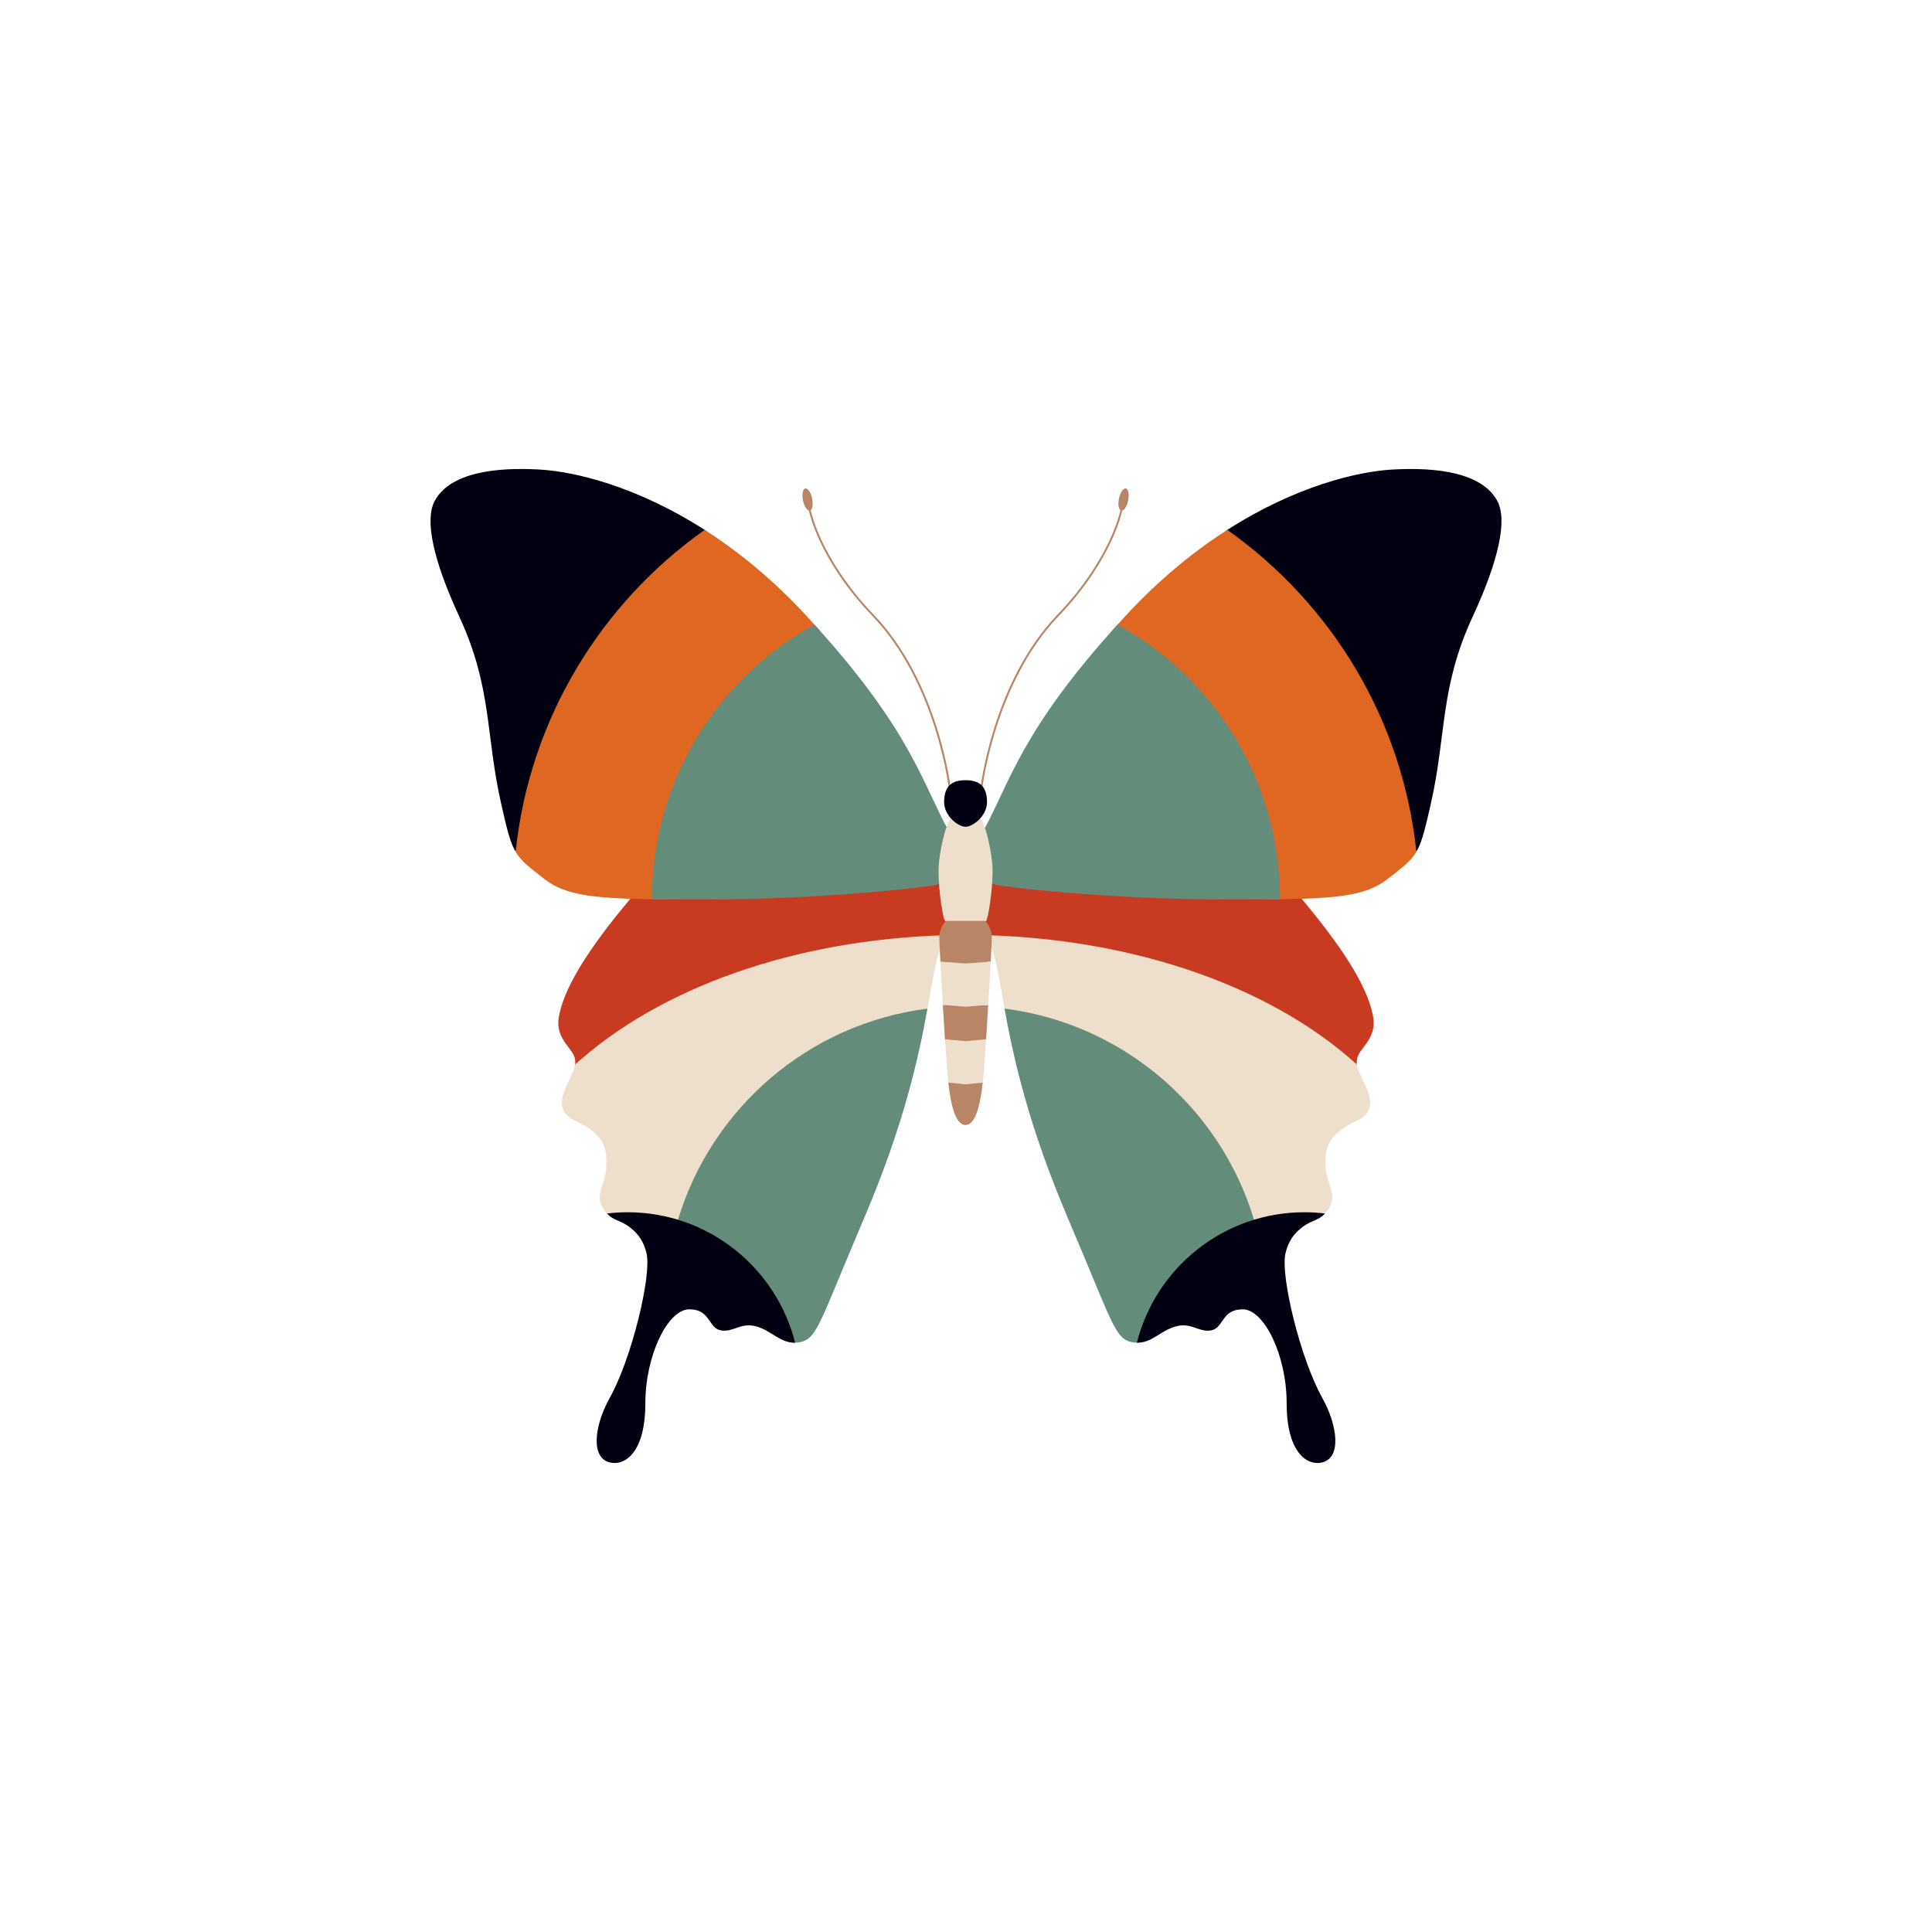 <svg data-bbox="44.567 48.55 110.866 102.901" viewBox="0 0 200 200" height="200" width="200" xmlns="http://www.w3.org/2000/svg" data-type="color">
    <g>
        <path d="M116.544 50.566c-.263-.052-.581.418-.71 1.051-.113.553-.045 1.047.15 1.197-.041.193-.316 1.405-1.167 3.211-.855 1.816-2.48 4.612-5.367 7.621-6.678 6.96-7.953 17.902-7.965 18.011l.194.021c.012-.109 1.281-10.988 7.913-17.9 2.905-3.028 4.541-5.843 5.403-7.672.857-1.819 1.138-3.05 1.181-3.254.239-.063.497-.492.611-1.047.128-.632.02-1.187-.243-1.239z" fill="#B98567" data-color="1"/>
        <path d="M83.365 50.566c.263-.052.581.418.71 1.051.113.553.045 1.047-.15 1.197.041.193.316 1.405 1.167 3.211.855 1.816 2.48 4.612 5.367 7.621 6.678 6.96 7.953 17.902 7.965 18.011l-.194.021c-.012-.109-1.281-10.988-7.913-17.9-2.905-3.028-4.541-5.843-5.403-7.672-.857-1.819-1.138-3.05-1.181-3.254-.239-.063-.497-.492-.61-1.047-.128-.632-.02-1.187.242-1.239z" fill="#B98567" data-color="1"/>
        <path d="M91.306 103.432l-2.626-.069-4.353 1.382-4.353 2.844-4.215 3.169-2.488 3.504-2.833 5.637-2.756 7.216 2.432 1.645 4.399 2.003 2.894 2.55 1.366 1.919 1.765 1.535s1.166 1.75 1.537 2.225c.246.026.728-.043.728-.043 1.819-.384 2.002-1.958 6.61-12.751 4.226-9.896 5.723-16.956 6.6-21.784.002-.002-3.115-.94-4.707-.982z" fill="#648C7A" data-color="2"/>
        <path d="M97.649 91.453s-26.122-5.62-29.518-1.739c-3.396 3.88-9.494 10.742-10.29 15.622-.372 2.278 1.56 3.207 1.689 4.351.05.446.016.838-.068 1.195 8.749-7.929 22.541-13.197 38.195-13.669.851-2.76-.008-5.76-.008-5.76z" fill="#C93B21" data-color="3"/>
        <path d="M96.015 104.412c.543-2.998.857-5.162 1.457-6.671.07-.175.298-.749.353-.927-15.655.472-29.527 5.445-38.276 13.375-.349 1.487-1.657 3.032-1.339 4.392.341 1.46 1.783 1.374 3.139 2.528 1.249 1.062 1.491 1.955 1.41 3.715-.081 1.76-1.267 2.902-.3 4.331.127.188.25.335.371.464.697-.082 1.455.662 2.175.662 1.821 0 4.198 1.861 5.178 0 3.482-11.582 13.536-20.313 25.832-21.869z" fill="#EEDFCD" data-color="4"/>
        <path d="M64.954 125.491c-.719 0-1.427.047-2.125.13.695.744 1.326.674 2.239 1.328 1.012.725 1.59 1.602 1.868 2.832.52 2.304-1.543 10.864-3.817 14.926-1.553 2.775-2.08 6.278.113 6.706 1.544.301 3.574-1.155 3.574-6.146s2.339-9.727 4.548-9.727 1.949 1.92 3.248 2.176c1.299.256 2.079-.896 3.768-.384 1.527.463 2.437 1.709 3.94 1.663-1.96-7.761-8.986-13.504-17.356-13.504z" fill="#000010" data-color="5"/>
        <path d="M98.225 86.067c-2.853-5.218-6.918-5.252-17.703-16.899-1.745-1.885-2.947-5.522-4.698-6.986-1.775-1.484-1.175-6.245-2.897-7.345-7.072-4.52-13.438-6.017-17.027-6.228-4.671-.274-9.352.33-10.912 3.274-1.038 1.959-.147 6.105 2.569 11.973 3.396 7.339 2.697 12.147 4.315 19.309.57 2.521.891 3.856 1.395 4.813.58 1.102 4.147-1.909 5.865-.574 2.758 2.143 2.537.989 14.898.989s22.079 3.427 23.125 3.159c1.048-.267 1.07-5.485 1.07-5.485z" fill="#000010" data-color="5"/>
        <path d="M56.387 91.017c2.27 1.764 5.388 2.042 12.734 2.085.003-12.256 5.718-22.306 15.745-27.83-.282-.311-1.123-1.24-1.419-1.561-3.509-3.789-7.085-6.674-10.499-8.858-10.728 7.587-18.129 19.562-19.57 33.32.574.983 1.396 1.59 3.009 2.844z" fill="#DF6722" data-color="6"/>
        <path d="M73.095 93.11c12.361 0 23.016-1.29 24.062-1.557 1.046-.268 1.068-5.486 1.068-5.486-2.774-5.075-3.933-10.409-13.913-21.41-10.026 5.524-16.822 16.189-16.825 28.445 1.579.009 3.422.008 5.608.008z" fill="#648C7A" data-color="2"/>
        <path d="M108.694 103.432l2.626-.069 4.353 1.382 4.353 2.844 4.215 3.169 2.488 3.504 2.833 5.637 2.756 7.216-2.432 1.645-4.399 2.003-2.894 2.55-1.366 1.919-1.765 1.535s-1.166 1.75-1.537 2.225c-.246.026-.728-.043-.728-.043-1.819-.384-2.002-1.958-6.61-12.751-4.226-9.896-5.723-16.956-6.6-21.784-.002-.002 3.115-.94 4.707-.982z" fill="#648C7A" data-color="2"/>
        <path d="M102.351 91.453s26.122-5.62 29.518-1.739c3.396 3.88 9.494 10.742 10.29 15.622.372 2.278-1.56 3.207-1.689 4.351-.05.446-.016.838.068 1.195-8.749-7.929-22.541-13.197-38.195-13.669-.851-2.76.008-5.76.008-5.76z" fill="#C93B21" data-color="3"/>
        <path d="M103.985 104.412c-.543-2.998-.857-5.162-1.457-6.671-.07-.175-.298-.749-.353-.927 15.655.472 29.527 5.445 38.276 13.375.349 1.487 1.657 3.032 1.339 4.392-.341 1.46-1.783 1.374-3.139 2.528-1.249 1.062-1.491 1.955-1.41 3.715.081 1.76 1.267 2.902.3 4.331a3.65 3.65 0 0 1-.371.464c-.697-.082-1.455.662-2.175.662-1.821 0-4.198 1.861-5.178 0-3.482-11.582-13.536-20.313-25.832-21.869z" fill="#EEDFCD" data-color="4"/>
        <path d="M135.046 125.491c.719 0 1.427.047 2.125.13-.695.744-1.326.674-2.239 1.328-1.012.725-1.59 1.602-1.868 2.832-.52 2.304 1.543 10.864 3.817 14.926 1.553 2.775 2.08 6.278-.113 6.706-1.544.301-3.574-1.155-3.574-6.146s-2.339-9.727-4.548-9.727-1.949 1.92-3.248 2.176c-1.299.256-2.079-.896-3.768-.384-1.527.463-2.437 1.709-3.94 1.663 1.96-7.761 8.986-13.504 17.356-13.504z" fill="#000010" data-color="5"/>
        <path d="M101.775 86.067c2.853-5.218 6.918-5.252 17.703-16.899 1.745-1.885 2.947-5.522 4.698-6.986 1.775-1.484 1.175-6.245 2.897-7.345 7.072-4.52 13.438-6.017 17.027-6.228 4.671-.274 9.352.33 10.912 3.274 1.038 1.959.147 6.105-2.569 11.973-3.396 7.339-2.697 12.147-4.315 19.309-.57 2.521-.891 3.856-1.395 4.813-.58 1.102-4.147-1.909-5.865-.574-2.758 2.143-2.537.989-14.898.989s-22.079 3.427-23.125 3.159c-1.048-.267-1.07-5.485-1.07-5.485z" fill="#000010" data-color="5"/>
        <path d="M143.613 91.017c-2.27 1.764-5.388 2.042-12.734 2.085-.003-12.256-5.718-22.306-15.745-27.83.282-.311 1.123-1.24 1.419-1.561 3.509-3.789 7.085-6.674 10.499-8.858 10.728 7.587 18.129 19.562 19.57 33.32-.574.983-1.396 1.59-3.009 2.844z" fill="#DF6722" data-color="6"/>
        <path d="M126.905 93.11c-12.361 0-23.016-1.29-24.062-1.557-1.046-.268-1.068-5.486-1.068-5.486 2.774-5.075 3.933-10.409 13.913-21.41 10.026 5.524 16.822 16.189 16.825 28.445-1.579.009-3.422.008-5.608.008z" fill="#648C7A" data-color="2"/>
        <path d="M101.492 84.739c-.144-.072-2.93-.072-3.075 0-.396.198-1.26 3.472-1.26 5.43 0 2.15.47 4.898.664 5.154.11.145 1.697.313 1.994.313.298 0 2.089-.071 2.274-.313.195-.256.663-3.005.663-5.154.001-1.958-.864-5.232-1.26-5.43z" fill="#EEDFCD" data-color="4"/>
        <path d="M97.734 83.037c0-1.837.994-2.27 2.221-2.27s2.221.433 2.221 2.27c0 1.408-1.438 2.549-2.221 2.549s-2.221-1.141-2.221-2.549z" fill="#000010" data-color="5"/>
        <path d="M102.298 104.025l-.439.05.357-4.504.346-.023c.066-1.244.109-2.178.109-2.478 0-1.152-.715-1.744-.715-1.744h-4.004s-.715.592-.715 1.744c0 .3.043 1.233.109 2.478l.477.153.017 4.343-.238-.02.221 3.565.379.035.208 4.466-.238-.026c.213 1.944.655 4.395 1.781 4.395 1.125 0 1.568-2.451 1.781-4.395l-.383.051.417-4.498.318-.028.212-3.564z" fill="#B98567" data-color="1"/>
        <path d="M102.562 99.548l-2.607.192-2.607-.192c.068 1.279.16 2.886.256 4.476l2.351.192 2.351-.192c.096-1.59.188-3.198.256-4.476z" fill="#EEDFCD" data-color="4"/>
        <path d="M98.018 110.364c.037.428.083 1.035.156 1.7l1.781.192 1.781-.192c.073-.665.119-1.272.156-1.7.038-.437.109-1.469.193-2.776l-2.13.192-2.13-.192c.084 1.308.155 2.339.193 2.776z" fill="#EEDFCD" data-color="4"/>
    </g>
</svg>
